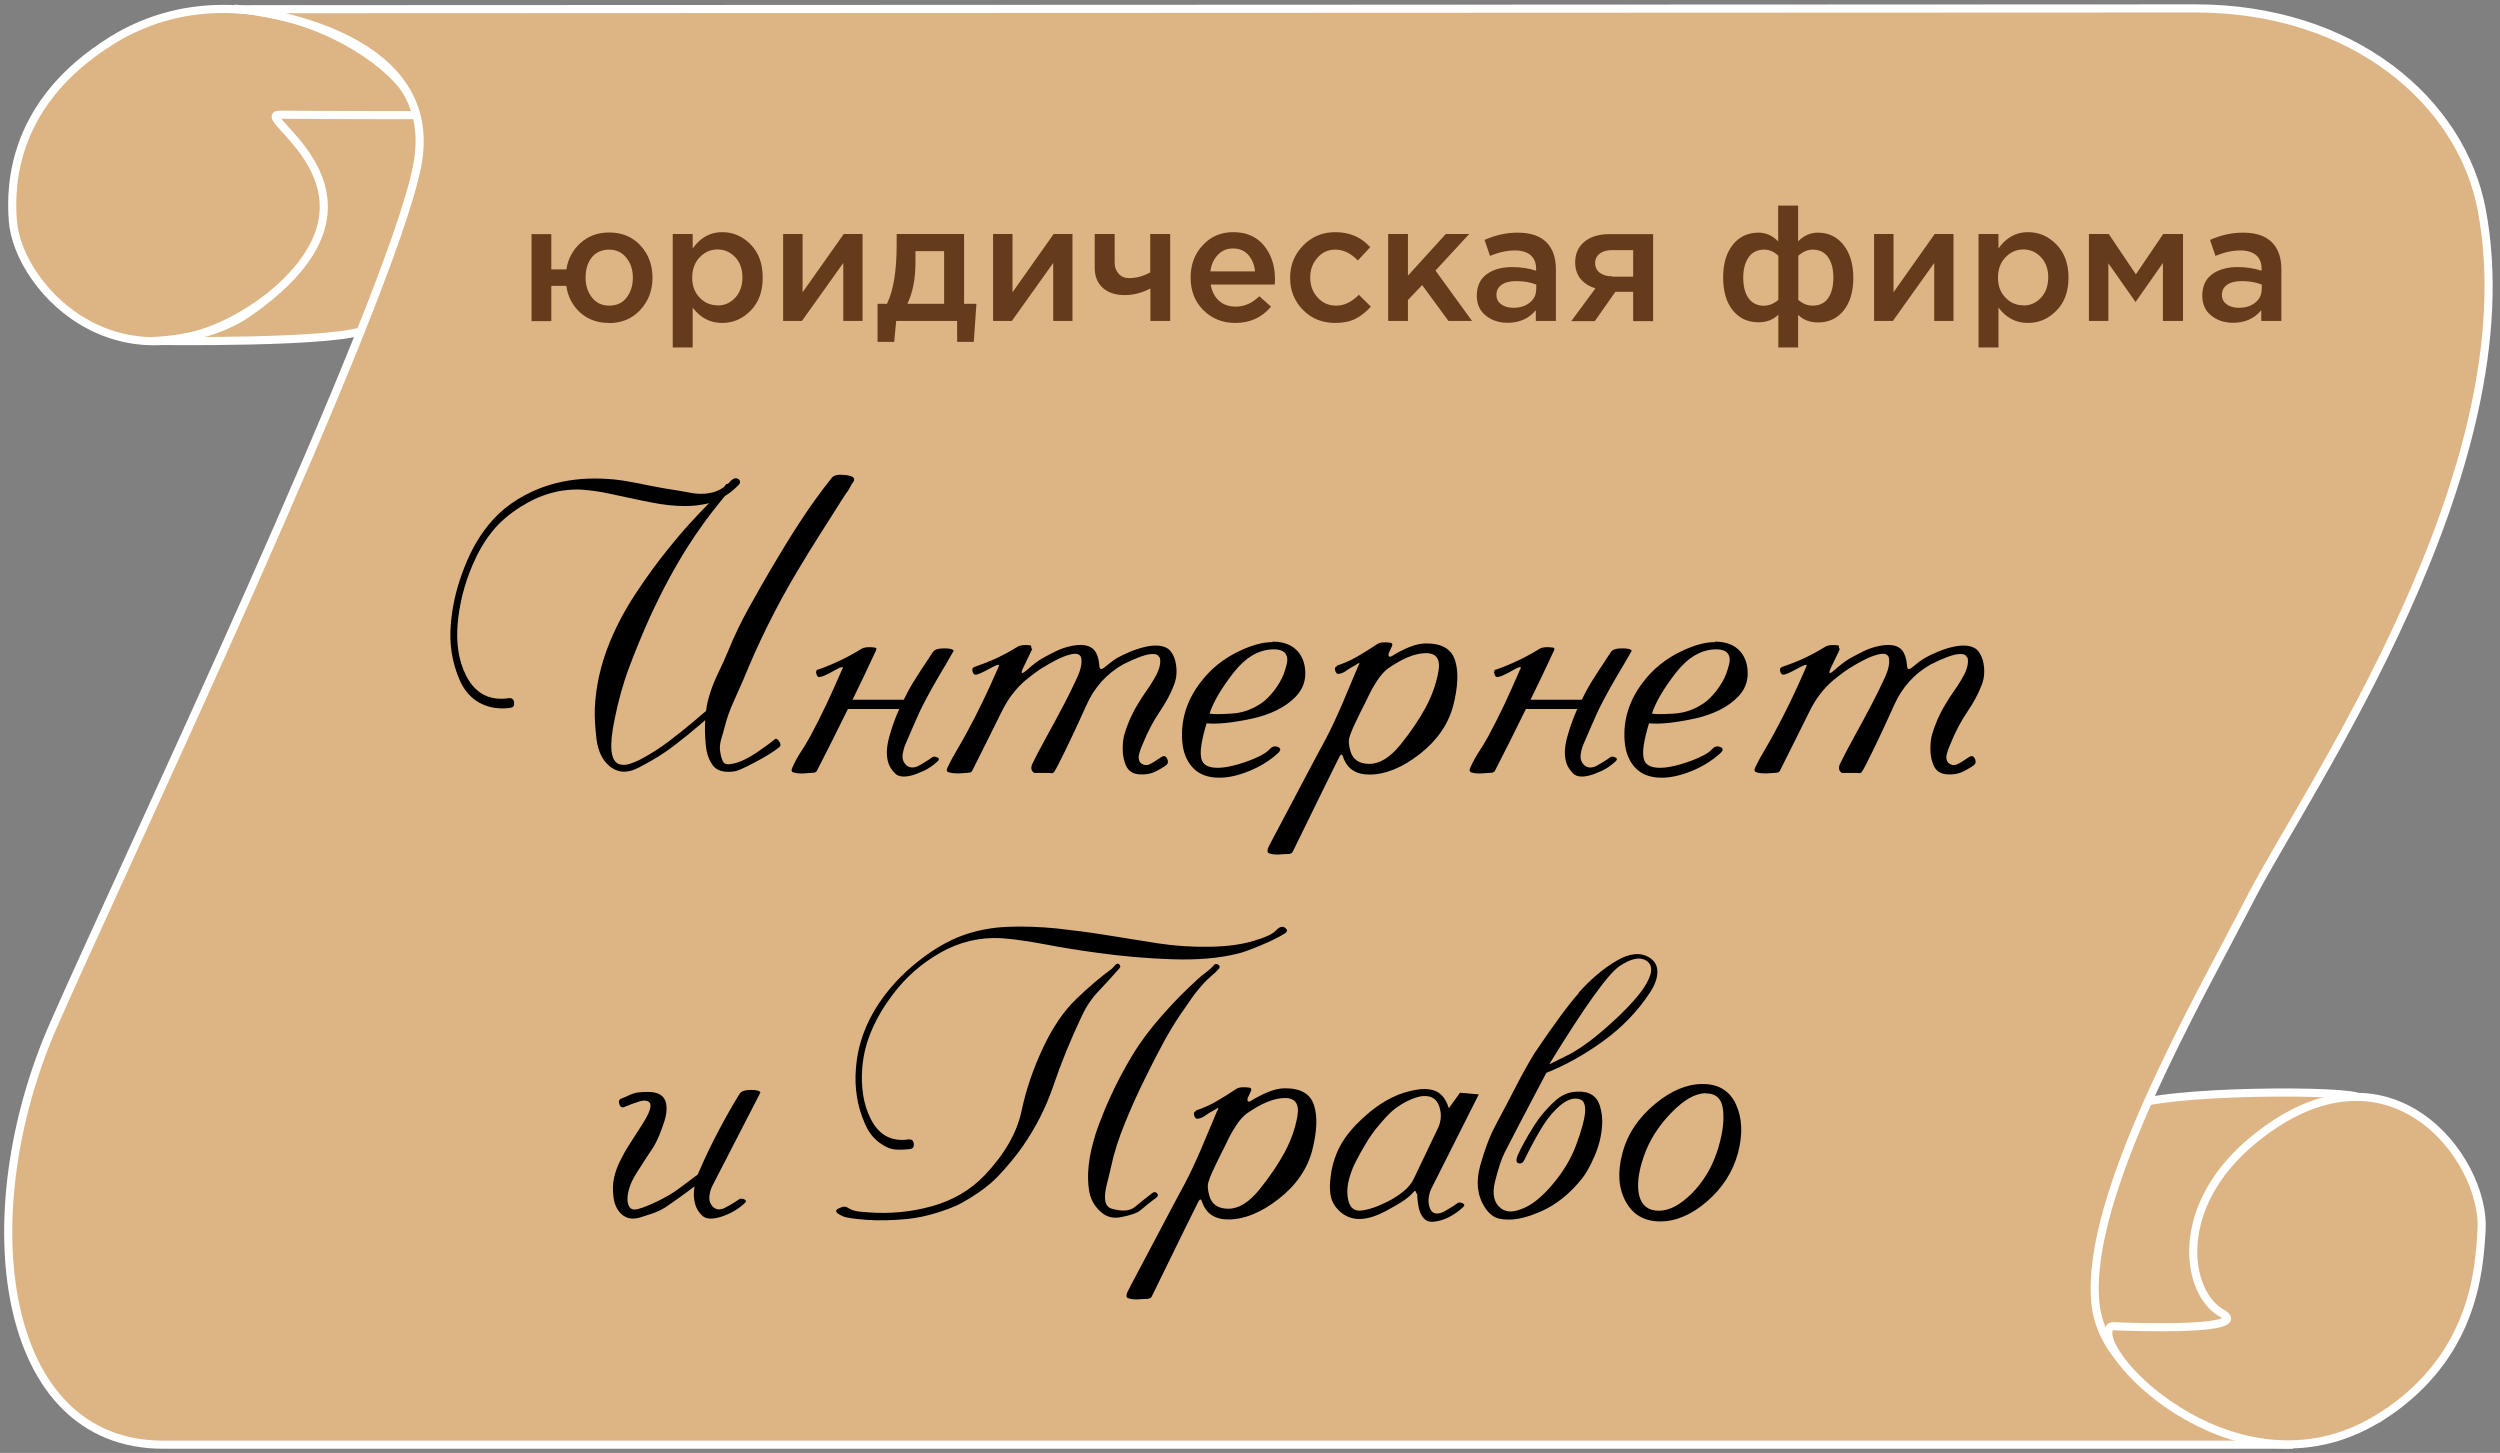 <?xml version="1.0" encoding="UTF-8"?> <svg xmlns="http://www.w3.org/2000/svg" width="308" height="179" viewBox="0 0 308 179" fill="none"><rect x="0" y="0" width="308" height="179" fill="#808080" stroke="none"/> <g clip-path="url(#clip0_2434_129)"> <path d="M13.702 5.034C1.644 12.545 1.218 22.552 1.583 27.221C2.253 35.788 15.772 49.977 33.352 36.437C44.212 28.053 41.614 18.066 36.6 15.955C31.586 13.844 50.505 15.996 50.505 15.996C55.823 11.205 32.54 -6.719 13.722 5.014L13.702 5.034Z" fill="#DDB483" stroke="white" stroke-miterlimit="10"></path> <path d="M262.268 136.412C254.209 140.959 252.545 164.466 252.687 164.608C252.707 164.628 252.727 164.547 252.768 164.547C253.925 164.527 273.412 164.1 278.284 164.06C283.156 164.019 256.706 154.803 282.304 140.472C287.845 137.366 290.423 136.534 290.829 136.412C290.87 136.412 290.626 135.316 290.626 135.275C290.342 134.22 266.064 134.26 262.288 136.392L262.268 136.412Z" fill="#DDB483" stroke="white" stroke-miterlimit="10"></path> <path d="M45.166 40.517C52.027 36.194 54.991 12.687 54.727 14.189C54.727 14.189 38.467 14.189 34.489 14.128C30.51 14.067 51.256 24.217 30.53 38.569C25.618 41.979 18.878 41.999 18.878 41.999C18.878 41.999 42.263 42.344 45.166 40.517Z" fill="#DDB483" stroke="white" stroke-miterlimit="10"></path> <path d="M29.414 1.116C29.414 1.116 54.747 3.268 51.398 20.421C48.048 37.574 14.676 107.81 6.577 126.323C-3.634 149.606 -0.163 177.985 20.096 177.985H282.486C282.486 177.985 259.406 173.702 258.147 160.487C256.889 147.252 270.712 123.4 277.391 110.429C284.069 97.457 311.758 57.792 305.749 25.841C303.232 12.484 289.875 1.035 270.449 1.035C242.415 1.035 29.414 1.137 29.414 1.137V1.116Z" fill="#DDB483" stroke="white" stroke-miterlimit="10"></path> <path d="M293.59 174.392C304.836 167.044 305.424 156.508 305.729 151.576C306.277 142.745 294.28 126.891 277.756 140.33C267.525 148.632 269.312 159.31 273.676 161.746C277.736 164.019 262.633 163.491 260.36 163.39C260.177 163.39 259.974 163.451 259.893 163.593C257.863 167.023 276.315 185.638 293.59 174.372V174.392Z" fill="#DDB483" stroke="white" stroke-miterlimit="10"></path> <path d="M75.006 39.786C73.606 39.786 72.428 39.36 71.474 38.508C70.54 37.655 69.952 36.539 69.769 35.219H67.922V39.563H65.486V28.845H67.922V33.189H69.769C69.992 31.87 70.561 30.794 71.535 29.921C72.489 29.068 73.666 28.642 75.047 28.642C76.63 28.642 77.909 29.17 78.904 30.246C79.898 31.322 80.386 32.641 80.386 34.224C80.386 35.808 79.878 37.107 78.883 38.183C77.889 39.259 76.59 39.807 75.006 39.807V39.786ZM75.047 37.655C75.96 37.655 76.691 37.33 77.199 36.66C77.706 35.99 77.97 35.178 77.97 34.204C77.97 33.23 77.706 32.418 77.158 31.748C76.63 31.078 75.899 30.753 75.027 30.753C74.154 30.753 73.403 31.078 72.895 31.728C72.388 32.377 72.144 33.209 72.144 34.204C72.144 35.199 72.408 35.99 72.936 36.66C73.463 37.33 74.174 37.655 75.067 37.655H75.047Z" fill="#643B1B"></path> <path d="M82.882 42.791V28.825H85.338V30.611C86.293 29.271 87.49 28.602 88.972 28.602C90.332 28.602 91.489 29.109 92.484 30.124C93.479 31.139 93.966 32.499 93.966 34.204C93.966 35.909 93.479 37.249 92.484 38.264C91.489 39.279 90.332 39.786 88.972 39.786C87.49 39.786 86.293 39.157 85.338 37.899V42.811H82.882V42.791ZM88.404 37.635C89.277 37.635 89.987 37.31 90.576 36.681C91.165 36.051 91.469 35.199 91.469 34.164C91.469 33.128 91.165 32.316 90.576 31.687C89.987 31.058 89.256 30.733 88.404 30.733C87.551 30.733 86.82 31.058 86.191 31.707C85.582 32.357 85.278 33.189 85.278 34.204C85.278 35.219 85.582 36.031 86.191 36.66C86.8 37.31 87.551 37.614 88.404 37.614V37.635Z" fill="#643B1B"></path> <path d="M96.483 39.543V28.825H98.878V36.011C101.131 32.824 102.816 30.429 103.953 28.825H106.267V39.543H103.892V32.398L98.797 39.543H96.483Z" fill="#643B1B"></path> <path d="M108.115 42.121V37.432H109.272C110.063 35.828 110.469 33.413 110.469 30.145V28.825H118.772V37.432H120.294L119.97 42.121H117.919V39.543H110.409L110.165 42.121H108.115ZM111.789 37.432H116.316V30.936H112.784V32.357C112.784 34.347 112.459 36.032 111.789 37.432Z" fill="#643B1B"></path> <path d="M122.344 39.543V28.825H124.74V36.011C126.993 32.824 128.678 30.429 129.814 28.825H132.129V39.543H129.754V32.398L124.658 39.543H122.344Z" fill="#643B1B"></path> <path d="M141.73 39.543V35.544C140.675 36.092 139.619 36.356 138.543 36.356C137.467 36.356 136.554 36.072 135.884 35.483C135.214 34.895 134.869 34.062 134.869 32.987V28.825H137.325V32.398C137.325 32.905 137.488 33.352 137.813 33.717C138.137 34.083 138.564 34.265 139.091 34.265C140.005 34.265 140.878 34.022 141.71 33.555V28.825H144.166V39.543H141.71H141.73Z" fill="#643B1B"></path> <path d="M152.185 39.786C150.622 39.786 149.302 39.259 148.267 38.224C147.211 37.188 146.684 35.828 146.684 34.184C146.684 32.621 147.171 31.301 148.165 30.226C149.16 29.15 150.398 28.602 151.921 28.602C153.545 28.602 154.803 29.15 155.717 30.246C156.61 31.342 157.077 32.722 157.077 34.367C157.077 34.671 157.077 34.894 157.036 35.057H149.16C149.302 35.909 149.647 36.579 150.195 37.066C150.743 37.554 151.434 37.777 152.246 37.777C153.301 37.777 154.276 37.351 155.148 36.498L156.59 37.777C155.473 39.117 154.012 39.786 152.205 39.786H152.185ZM149.12 33.433H154.621C154.539 32.6 154.255 31.931 153.788 31.403C153.321 30.875 152.692 30.611 151.901 30.611C151.109 30.611 150.54 30.875 150.033 31.403C149.526 31.931 149.221 32.6 149.12 33.433Z" fill="#643B1B"></path> <path d="M164.486 39.786C162.903 39.786 161.583 39.259 160.528 38.183C159.472 37.107 158.944 35.808 158.944 34.245V34.204C158.944 32.661 159.472 31.342 160.548 30.246C161.624 29.15 162.923 28.602 164.527 28.602C166.252 28.602 167.693 29.21 168.81 30.449L167.287 32.093C166.435 31.2 165.501 30.753 164.506 30.753C163.633 30.753 162.903 31.078 162.314 31.748C161.725 32.418 161.421 33.209 161.421 34.164V34.204C161.421 35.179 161.725 35.99 162.334 36.66C162.943 37.33 163.694 37.655 164.628 37.655C165.623 37.655 166.536 37.209 167.409 36.315L168.891 37.777C168.302 38.426 167.673 38.934 166.983 39.279C166.293 39.624 165.46 39.786 164.506 39.786H164.486Z" fill="#643B1B"></path> <path d="M171.022 39.543V28.825H173.458V33.961L178.127 28.825H181.01L176.848 33.332L181.355 39.543H178.452L175.204 35.118L173.458 36.965V39.543H171.022Z" fill="#643B1B"></path> <path d="M191.646 39.543H189.211V38.224C188.338 39.259 187.181 39.766 185.739 39.766C184.663 39.766 183.77 39.462 183.04 38.873C182.309 38.285 181.943 37.472 181.943 36.417C181.943 35.26 182.349 34.387 183.141 33.798C183.933 33.21 184.988 32.905 186.287 32.905C187.323 32.905 188.317 33.047 189.251 33.352V33.149C189.251 32.398 189.028 31.829 188.581 31.444C188.135 31.058 187.485 30.855 186.633 30.855C185.658 30.855 184.643 31.078 183.567 31.525L182.897 29.556C184.217 28.967 185.577 28.663 186.978 28.663C188.541 28.663 189.698 29.048 190.51 29.84C191.301 30.632 191.687 31.748 191.687 33.189V39.543H191.646ZM189.271 35.666V35.057C188.541 34.773 187.729 34.631 186.815 34.631C186.044 34.631 185.435 34.773 185.009 35.077C184.582 35.382 184.359 35.788 184.359 36.336C184.359 36.823 184.562 37.209 184.948 37.493C185.333 37.777 185.841 37.919 186.43 37.919C187.262 37.919 187.932 37.716 188.459 37.29C188.987 36.864 189.251 36.336 189.251 35.666H189.271Z" fill="#643B1B"></path> <path d="M193.595 39.543L196.559 35.524C195.808 35.3 195.199 34.915 194.732 34.367C194.285 33.819 194.062 33.128 194.062 32.337C194.062 31.281 194.427 30.429 195.179 29.799C195.93 29.17 196.965 28.845 198.284 28.845H203.664V39.563H201.207V35.95H199.015L196.478 39.563H193.595V39.543ZM198.629 34.083H201.207V30.814H198.609C197.96 30.814 197.452 30.956 197.087 31.241C196.721 31.525 196.518 31.931 196.518 32.418C196.518 32.905 196.721 33.331 197.107 33.616C197.493 33.9 198 34.042 198.629 34.042V34.083Z" fill="#643B1B"></path> <path d="M219.091 42.791V38.772C218.442 39.401 217.63 39.706 216.635 39.706C215.336 39.706 214.28 39.218 213.489 38.244C212.697 37.27 212.291 35.91 212.291 34.184C212.291 32.459 212.697 31.139 213.489 30.145C214.28 29.15 215.356 28.663 216.635 28.663C217.569 28.663 218.381 29.028 219.071 29.738V25.334H221.527V29.738C222.217 29.028 223.029 28.663 223.963 28.663C225.262 28.663 226.318 29.17 227.11 30.165C227.901 31.159 228.328 32.52 228.328 34.225C228.328 35.93 227.922 37.29 227.13 38.264C226.338 39.239 225.283 39.726 223.983 39.726C222.989 39.726 222.177 39.421 221.527 38.792V42.811H219.071L219.091 42.791ZM217.366 37.655C217.975 37.655 218.543 37.412 219.091 36.945V31.505C218.543 30.997 217.975 30.753 217.366 30.753C216.534 30.753 215.884 31.058 215.437 31.687C214.991 32.316 214.768 33.149 214.768 34.225C214.768 35.3 214.991 36.153 215.437 36.762C215.884 37.371 216.534 37.675 217.386 37.675L217.366 37.655ZM223.293 37.655C224.146 37.655 224.795 37.351 225.222 36.742C225.648 36.133 225.871 35.3 225.871 34.204C225.871 33.108 225.648 32.316 225.222 31.687C224.775 31.058 224.146 30.753 223.293 30.753C222.725 30.753 222.136 30.997 221.548 31.505V36.945C222.096 37.412 222.664 37.655 223.293 37.655Z" fill="#643B1B"></path> <path d="M230.885 39.543V28.825H233.281V36.011C235.534 32.824 237.219 30.429 238.355 28.825H240.67V39.543H238.295V32.398L233.199 39.543H230.885Z" fill="#643B1B"></path> <path d="M243.755 42.791V28.825H246.211V30.611C247.165 29.271 248.363 28.602 249.845 28.602C251.205 28.602 252.362 29.109 253.356 30.124C254.351 31.139 254.838 32.499 254.838 34.204C254.838 35.909 254.351 37.249 253.356 38.264C252.362 39.279 251.205 39.786 249.845 39.786C248.363 39.786 247.165 39.157 246.211 37.899V42.811H243.755V42.791ZM249.276 37.635C250.149 37.635 250.86 37.31 251.448 36.681C252.037 36.051 252.342 35.199 252.342 34.164C252.342 33.128 252.037 32.316 251.448 31.687C250.86 31.058 250.129 30.733 249.276 30.733C248.424 30.733 247.693 31.058 247.064 31.707C246.455 32.357 246.15 33.189 246.15 34.204C246.15 35.219 246.455 36.031 247.064 36.66C247.673 37.31 248.424 37.614 249.276 37.614V37.635Z" fill="#643B1B"></path> <path d="M257.355 39.543V28.825H259.791L263.141 33.798L266.51 28.825H268.946V39.543H266.47V32.398L263.1 37.209L259.751 32.438V39.543H257.355Z" fill="#643B1B"></path> <path d="M281.025 39.543H278.589V38.224C277.716 39.259 276.559 39.766 275.118 39.766C274.042 39.766 273.149 39.462 272.418 38.873C271.687 38.285 271.322 37.472 271.322 36.417C271.322 35.26 271.728 34.387 272.519 33.798C273.311 33.21 274.367 32.905 275.666 32.905C276.701 32.905 277.696 33.047 278.63 33.352V33.149C278.63 32.398 278.406 31.829 277.96 31.444C277.513 31.058 276.864 30.855 276.011 30.855C275.037 30.855 274.022 31.078 272.946 31.525L272.276 29.556C273.595 28.967 274.955 28.663 276.356 28.663C277.919 28.663 279.076 29.048 279.888 29.84C280.68 30.632 281.065 31.748 281.065 33.189V39.543H281.025ZM278.65 35.666V35.057C277.919 34.773 277.107 34.631 276.194 34.631C275.422 34.631 274.813 34.773 274.387 35.077C273.961 35.382 273.737 35.788 273.737 36.336C273.737 36.823 273.94 37.209 274.326 37.493C274.712 37.777 275.219 37.919 275.808 37.919C276.64 37.919 277.31 37.716 277.838 37.29C278.366 36.864 278.63 36.336 278.63 35.666H278.65Z" fill="#643B1B"></path> <path d="M62.806 87.226C61.182 87.409 59.802 87.104 58.665 86.333C57.772 85.724 57.082 84.851 56.595 83.694C55.681 81.563 55.336 79.309 55.539 76.934C55.702 74.823 56.169 72.732 56.919 70.682C57.752 68.348 58.807 66.358 60.127 64.734C61.71 62.745 63.842 61.202 66.541 60.147C68.328 59.457 70.297 59.051 72.449 58.969C73.545 58.929 74.621 58.969 75.676 59.071C76.488 59.152 77.503 59.315 78.721 59.558C79.107 59.639 79.492 59.721 79.898 59.802C80.304 59.883 80.69 59.964 81.076 60.025C81.665 60.147 82.477 60.269 83.512 60.431C84.06 60.532 84.669 60.634 85.339 60.756C86.009 60.857 86.678 60.877 87.328 60.756C87.978 60.675 88.587 60.431 89.175 60.025C89.175 60.025 89.257 59.923 89.358 59.781C89.459 59.639 89.561 59.578 89.662 59.619C89.744 59.558 89.825 59.477 89.906 59.375C90.271 58.949 90.617 58.827 90.921 58.99C91.225 59.193 91.266 59.436 91.002 59.741C90.454 60.309 89.886 60.756 89.297 61.121C89.155 61.283 88.952 61.547 88.668 61.892C87.227 63.658 85.927 65.486 84.73 67.353C83.126 69.891 81.563 72.773 80.081 76.001C79.147 78.071 78.295 80.142 77.523 82.192C76.752 84.242 76.163 86.394 75.717 88.627C75.372 90.271 75.25 91.55 75.331 92.463C75.433 93.438 75.778 94.006 76.346 94.168C76.732 94.27 77.158 94.25 77.645 94.087C78.112 93.925 78.518 93.763 78.863 93.58C80.142 92.91 81.34 92.139 82.436 91.306C83.532 90.474 84.628 89.581 85.745 88.647C86.293 88.16 86.719 87.815 86.983 87.591C87.064 86.881 87.247 86.13 87.49 85.379C87.754 84.547 88.099 83.694 88.526 82.821C88.952 81.948 89.338 81.096 89.683 80.263C90.454 78.355 91.327 76.549 92.281 74.844C93.235 73.138 94.169 71.474 95.123 69.87C96.219 68.003 97.336 66.176 98.513 64.369C99.69 62.562 100.989 60.735 102.471 58.868C102.735 58.523 103.304 58.421 104.156 58.523C105.029 58.624 105.374 58.868 105.191 59.274C105.009 59.517 104.846 59.781 104.704 60.066C104.562 60.35 104.379 60.634 104.156 60.898C103.222 62.38 102.207 63.963 101.152 65.628C100.076 67.312 99.041 68.997 98.046 70.682C95.61 74.783 93.458 79.127 91.571 83.755C91.144 84.729 90.738 85.663 90.332 86.556C89.926 87.449 89.581 88.403 89.317 89.418C89.175 89.946 89.033 90.494 88.85 91.063C88.688 91.631 88.647 92.159 88.729 92.626C88.81 93.194 88.952 93.62 89.114 93.884C89.277 94.168 89.703 94.229 90.373 94.067C91.225 93.884 92.18 93.417 93.235 92.707C94.291 91.976 95.001 91.469 95.367 91.144C95.549 90.961 95.712 90.981 95.894 91.205C96.199 91.591 96.239 91.875 95.996 92.057C95.367 92.585 94.372 93.194 93.032 93.905C91.692 94.615 90.84 95.001 90.434 95.041C89.196 95.204 88.323 94.96 87.835 94.311C87.348 93.661 87.064 92.849 86.963 91.875C86.841 90.677 86.82 89.621 86.881 88.728C86.76 88.809 86.658 88.911 86.577 88.992C86.475 89.073 86.394 89.155 86.293 89.236C85.156 90.21 84.04 91.103 82.923 91.956C81.807 92.808 80.589 93.559 79.29 94.25C78.518 94.676 77.97 94.92 77.625 94.981C76.61 95.224 75.757 94.981 75.006 94.311C74.154 93.559 73.666 92.463 73.484 91.022C73.321 89.581 73.24 88.343 73.281 87.287C73.403 84.547 74.012 81.826 75.128 79.106C75.981 77.036 77.056 75.026 78.335 73.098C79.614 71.149 80.954 69.302 82.375 67.556C83.207 66.521 84.04 65.526 84.892 64.592C85.745 63.658 86.557 62.786 87.369 61.974C87.227 62.035 86.963 62.096 86.557 62.156C85.623 62.339 84.608 62.38 83.471 62.319C82.72 62.278 81.949 62.197 81.198 62.075C80.426 61.933 79.655 61.791 78.883 61.629C77.584 61.344 76.346 61.081 75.169 60.837C73.991 60.573 72.814 60.411 71.698 60.329C69.099 60.187 66.562 60.898 64.106 62.461C62.644 63.395 61.446 64.43 60.573 65.567C59.68 66.683 58.889 68.043 58.219 69.606C57.183 72.022 56.574 74.478 56.371 76.975C56.29 78.031 56.31 79.106 56.473 80.203C56.635 81.299 56.96 82.334 57.447 83.288C58.584 85.46 60.33 86.374 62.725 86.008C63.07 85.988 63.273 86.15 63.334 86.495C63.395 86.942 63.253 87.165 62.908 87.186L62.806 87.226Z" fill="black"></path> <path d="M100.786 82.496C102.674 81.826 104.461 80.974 106.125 79.939C106.45 79.736 106.978 79.675 107.749 79.776C107.993 79.817 108.033 79.939 107.911 80.162C106.978 82.192 106.003 84.222 105.029 86.211H111.342C111.484 85.907 111.687 85.521 111.931 85.054C112.174 84.587 112.641 83.816 113.331 82.76C114.022 81.705 114.549 80.893 114.935 80.324C115.138 80.02 115.605 79.878 116.315 79.878C117.026 79.878 117.412 79.979 117.493 80.182C116.904 81.218 116.295 82.253 115.666 83.308C115.037 84.364 114.488 85.379 113.981 86.333C113.473 87.287 113.067 88.18 112.702 89.033C112.337 89.885 111.971 90.738 111.586 91.611C111.423 91.976 111.301 92.382 111.22 92.869C111.139 93.336 111.22 93.722 111.444 94.026C111.789 94.534 112.296 94.676 112.946 94.453C113.088 94.412 113.392 94.229 113.859 93.945C114.326 93.661 114.671 93.438 114.935 93.235C115.158 93.194 115.361 93.235 115.544 93.356C115.727 93.458 115.706 93.62 115.503 93.803C114.955 94.311 114.367 94.717 113.778 94.981C113.189 95.244 112.682 95.447 112.255 95.549C111.342 95.772 110.692 95.691 110.286 95.305C109.88 94.899 109.596 94.453 109.434 93.966C109.17 93.072 109.211 92.017 109.556 90.778C109.901 89.54 110.307 88.403 110.794 87.348H104.461C103.121 90.088 101.842 92.626 100.644 94.96C100.583 95.102 100.421 95.183 100.198 95.204C99.792 95.224 99.365 95.265 98.959 95.285C98.553 95.305 98.147 95.285 97.762 95.163C97.498 95.102 97.457 94.879 97.64 94.514C97.944 93.823 98.31 93.174 98.695 92.585C99.081 91.996 99.467 91.367 99.832 90.697C100.502 89.439 101.172 88.14 101.801 86.8C102.431 85.46 103.04 84.1 103.628 82.74C103.649 82.679 103.669 82.618 103.709 82.557C103.75 82.496 103.77 82.436 103.811 82.354C103.892 82.131 103.709 82.131 103.263 82.354C102.918 82.537 102.532 82.74 102.146 82.963C101.74 83.166 101.395 83.329 101.091 83.389C100.827 83.471 100.665 83.349 100.583 83.044C100.482 82.74 100.563 82.537 100.807 82.456L100.786 82.496Z" fill="black"></path> <path d="M142.806 80.974C142.684 80.588 142.197 80.487 141.365 80.649C140.756 80.791 140.127 81.035 139.477 81.319C138.827 81.623 138.442 81.806 138.34 81.867C136.31 83.024 134.828 84.689 133.854 86.861C133.326 88.038 132.758 89.276 132.129 90.616C131.499 91.956 130.931 93.113 130.403 94.148C130.18 94.574 130.018 94.879 129.896 95.062C129.794 95.244 129.591 95.305 129.307 95.224H127.419C127.419 95.224 127.236 95.123 127.135 94.94C127.034 94.757 127.034 94.513 127.135 94.209C127.541 93.356 128.109 92.26 128.86 90.9C129.612 89.54 130.363 88.16 131.114 86.719C131.682 85.622 132.21 84.567 132.677 83.531C133.164 82.496 133.326 81.664 133.205 81.055C133.083 80.588 132.656 80.446 131.966 80.608C131.357 80.751 130.728 80.994 130.078 81.339C129.429 81.684 129.063 81.887 128.942 81.969C128.536 82.192 128.089 82.476 127.642 82.801C127.196 83.126 126.77 83.471 126.364 83.795C125.146 84.831 124.151 86.13 123.38 87.734C122.811 88.87 122.223 90.068 121.573 91.367C120.944 92.646 120.335 93.864 119.766 94.98C119.685 95.123 119.523 95.204 119.299 95.204C118.893 95.244 118.467 95.265 118.061 95.285C117.655 95.285 117.249 95.265 116.884 95.143C116.62 95.082 116.579 94.859 116.762 94.493C117.087 93.823 117.472 93.093 117.939 92.321C118.406 91.55 118.792 90.839 119.157 90.169C120.416 87.855 121.654 85.298 122.872 82.496C122.892 82.435 122.913 82.374 122.953 82.293C122.994 82.212 123.014 82.151 123.055 82.07C123.136 81.847 122.953 81.867 122.507 82.07C122.162 82.253 121.776 82.435 121.39 82.659C120.984 82.882 120.639 83.024 120.335 83.105C120.071 83.166 119.908 83.044 119.827 82.76C119.726 82.456 119.807 82.253 120.051 82.171C120.984 81.847 121.877 81.502 122.71 81.116C123.542 80.73 124.415 80.263 125.369 79.675C125.714 79.472 126.242 79.411 126.993 79.512C127.034 79.553 127.054 79.634 127.054 79.756C127.054 79.878 127.094 79.939 127.176 79.939C126.973 80.385 126.79 80.771 126.628 81.096C126.465 81.42 126.282 81.786 126.079 82.232C125.714 83.004 125.836 83.126 126.445 82.598C127.277 81.867 127.927 81.38 128.394 81.116C128.779 80.893 129.307 80.629 129.977 80.284C130.647 79.939 131.337 79.715 132.047 79.573C133.184 79.35 134.037 79.451 134.585 79.878C134.971 80.182 135.214 80.669 135.356 81.359C135.377 81.502 135.397 81.705 135.437 81.989C135.437 82.476 135.681 82.557 136.107 82.192C136.716 81.684 137.224 81.299 137.65 81.055C138.036 80.832 138.564 80.568 139.254 80.284C139.944 79.999 140.654 79.776 141.365 79.634C142.481 79.431 143.334 79.532 143.923 79.939C144.329 80.263 144.613 80.751 144.795 81.42C145.039 82.476 144.998 83.45 144.653 84.344C144.247 85.44 143.638 86.556 142.867 87.693C142.096 88.83 141.405 90.129 140.796 91.631C140.411 92.504 140.248 93.093 140.289 93.417C140.33 93.742 140.431 93.945 140.634 94.067C140.857 94.229 141.101 94.29 141.345 94.25C141.588 94.209 142.014 93.986 142.603 93.58C142.705 93.519 142.847 93.417 143.07 93.275C143.273 93.133 143.456 93.113 143.598 93.214C143.74 93.336 143.841 93.499 143.882 93.742C143.923 93.986 143.821 94.168 143.598 94.331C142.928 94.777 142.36 95.082 141.933 95.224C141.507 95.366 141.04 95.427 140.553 95.407C139.518 95.407 138.868 94.919 138.584 93.965C138.401 93.417 138.3 92.808 138.32 92.159C138.32 91.489 138.401 90.961 138.503 90.555C138.888 89.215 139.436 87.957 140.187 86.739C140.492 86.231 140.817 85.704 141.182 85.196C141.548 84.689 141.872 84.181 142.157 83.694C142.826 82.598 143.07 81.684 142.887 80.994L142.806 80.974Z" fill="black"></path> <path d="M156.772 79.045C158.173 79.045 159.228 79.472 159.939 80.304C160.528 81.014 160.812 81.908 160.812 82.984C160.812 84.059 160.426 85.013 159.614 85.846C158.355 87.145 156.529 88.038 154.194 88.546C151.839 89.053 149.992 89.236 148.652 89.114C148.348 90.088 148.145 90.981 148.003 91.814C147.881 92.626 147.901 93.275 148.104 93.742C148.348 94.311 148.997 94.595 150.053 94.595C150.743 94.595 151.616 94.432 152.651 94.128C153.423 93.905 154.174 93.62 154.884 93.296C155.615 92.971 156.143 92.626 156.468 92.26C156.752 91.956 157.077 91.875 157.462 92.037C157.848 92.199 157.807 92.484 157.361 92.869C156.326 93.783 155.148 94.493 153.829 95.021C152.509 95.549 151.312 95.813 150.215 95.813C148.815 95.813 147.719 95.407 146.947 94.574C146.176 93.742 145.75 92.646 145.648 91.266C145.465 88.708 146.196 86.353 147.8 84.201C149.099 82.435 150.763 81.096 152.793 80.162C154.296 79.451 155.635 79.106 156.792 79.106L156.772 79.045ZM149.038 87.916C149.485 87.997 150.378 87.997 151.677 87.916C152.996 87.855 154.214 87.429 155.331 86.678C155.879 86.333 156.427 85.785 156.975 85.074C157.523 84.364 157.909 83.674 158.152 83.044C158.295 82.638 158.437 82.212 158.538 81.766C158.64 81.319 158.619 80.933 158.437 80.629C158.193 80.203 157.686 79.999 156.955 79.999C155.128 79.999 153.484 80.954 151.981 82.862C150.5 84.77 149.505 86.434 149.018 87.896L149.038 87.916Z" fill="black"></path> <path d="M164.709 82.009C165.643 81.684 166.496 81.319 167.206 80.893C167.937 80.466 168.769 79.959 169.683 79.35C170.028 79.126 170.556 79.086 171.307 79.187C171.53 79.228 171.591 79.37 171.489 79.614C171.428 79.736 171.307 79.999 171.124 80.405C171.043 80.568 171.043 80.71 171.104 80.832C171.165 80.933 171.286 80.933 171.469 80.832C172.18 80.385 172.89 80.02 173.641 79.715C174.392 79.411 175.082 79.269 175.712 79.269C177.64 79.269 178.817 79.959 179.264 81.359C179.711 82.76 179.629 84.607 179.041 86.921C178.432 89.236 177.051 91.225 174.9 92.91C172.728 94.595 170.677 95.427 168.708 95.427C167.023 95.427 165.948 94.696 165.46 93.235C165.339 92.849 165.176 92.889 164.973 93.316C163.796 95.671 162.7 97.924 161.664 100.035C160.629 102.146 159.817 103.79 159.249 104.968C159.188 105.089 159.026 105.171 158.802 105.211C158.396 105.211 157.99 105.252 157.584 105.272C157.178 105.292 156.772 105.272 156.366 105.13C156.143 105.069 156.102 104.846 156.224 104.48C156.387 104.135 156.813 103.303 157.523 101.984C158.214 100.664 158.965 99.263 159.756 97.761C160.548 96.259 161.299 94.859 161.989 93.539C162.7 92.24 163.126 91.408 163.309 91.083C163.979 89.824 164.648 88.383 165.359 86.739C166.049 85.094 166.678 83.613 167.247 82.253C167.267 82.192 167.287 82.131 167.328 82.07C167.348 82.009 167.389 81.928 167.429 81.867C167.511 81.684 167.47 81.623 167.348 81.725C167.206 81.806 167.044 81.907 166.841 82.029C166.496 82.212 166.171 82.395 165.907 82.598C165.643 82.801 165.359 82.943 165.034 83.004C164.791 83.085 164.608 82.963 164.506 82.659C164.405 82.374 164.466 82.171 164.709 82.07V82.009ZM175.712 80.466C174.352 80.466 172.768 81.116 170.921 82.415C170.515 82.74 170.089 83.207 169.662 83.856C169.236 84.506 168.932 85.054 168.708 85.521C168.404 86.17 168.079 86.82 167.734 87.49C167.409 88.16 167.064 88.85 166.739 89.56C166.496 90.088 166.333 90.535 166.232 90.9C166.13 91.266 166.171 91.793 166.354 92.463C166.638 93.559 167.429 94.108 168.708 94.108C169.987 94.108 171.266 93.316 172.545 91.732C173.824 90.149 174.859 88.606 175.651 87.145C176.422 85.704 176.95 84.222 177.214 82.719C177.478 81.217 176.97 80.466 175.671 80.466H175.712Z" fill="black"></path> <path d="M184.319 82.496C186.206 81.826 187.993 80.974 189.657 79.939C189.982 79.736 190.51 79.675 191.281 79.776C191.525 79.817 191.565 79.939 191.444 80.162C190.51 82.192 189.536 84.222 188.561 86.211H194.874C195.016 85.907 195.219 85.521 195.463 85.054C195.707 84.587 196.173 83.816 196.864 82.76C197.554 81.705 198.082 80.893 198.467 80.324C198.67 80.02 199.137 79.878 199.848 79.878C200.558 79.878 200.944 79.979 201.025 80.182C200.436 81.218 199.827 82.253 199.198 83.308C198.569 84.364 198.021 85.379 197.513 86.333C197.006 87.287 196.6 88.18 196.234 89.033C195.869 89.885 195.504 90.738 195.118 91.611C194.955 91.976 194.834 92.382 194.752 92.869C194.671 93.336 194.752 93.722 194.976 94.026C195.321 94.534 195.828 94.676 196.478 94.453C196.62 94.412 196.924 94.229 197.391 93.945C197.858 93.661 198.203 93.438 198.467 93.235C198.691 93.194 198.894 93.235 199.076 93.356C199.259 93.458 199.239 93.62 199.036 93.803C198.488 94.311 197.899 94.717 197.31 94.981C196.721 95.244 196.214 95.447 195.788 95.549C194.874 95.772 194.225 95.691 193.819 95.305C193.413 94.899 193.129 94.453 192.966 93.966C192.702 93.072 192.743 92.017 193.088 90.778C193.433 89.54 193.839 88.403 194.326 87.348H187.993C186.653 90.088 185.374 92.626 184.176 94.96C184.116 95.102 183.953 95.183 183.73 95.204C183.324 95.224 182.898 95.265 182.492 95.285C182.086 95.305 181.68 95.285 181.294 95.163C181.03 95.102 180.989 94.879 181.172 94.514C181.477 93.823 181.842 93.174 182.228 92.585C182.613 91.996 182.999 91.367 183.365 90.697C184.034 89.439 184.704 88.14 185.334 86.8C185.963 85.46 186.572 84.1 187.16 82.74C187.181 82.679 187.201 82.618 187.242 82.557C187.282 82.496 187.303 82.436 187.343 82.354C187.424 82.131 187.242 82.131 186.795 82.354C186.45 82.537 186.064 82.74 185.679 82.963C185.273 83.166 184.928 83.329 184.623 83.389C184.359 83.471 184.197 83.349 184.116 83.044C184.014 82.74 184.095 82.537 184.339 82.456L184.319 82.496Z" fill="black"></path> <path d="M211.276 79.045C212.677 79.045 213.732 79.472 214.443 80.304C215.031 81.014 215.316 81.908 215.316 82.984C215.316 84.059 214.93 85.013 214.118 85.846C212.859 87.145 211.032 88.038 208.698 88.546C206.343 89.053 204.496 89.236 203.156 89.114C202.852 90.088 202.649 90.981 202.507 91.814C202.385 92.626 202.405 93.275 202.608 93.742C202.852 94.311 203.501 94.595 204.557 94.595C205.247 94.595 206.12 94.432 207.155 94.128C207.927 93.905 208.678 93.62 209.388 93.296C210.119 92.971 210.647 92.626 210.972 92.26C211.256 91.956 211.581 91.875 211.966 92.037C212.352 92.199 212.311 92.484 211.865 92.869C210.829 93.783 209.652 94.493 208.333 95.021C207.013 95.549 205.815 95.813 204.719 95.813C203.319 95.813 202.222 95.407 201.451 94.574C200.68 93.742 200.253 92.646 200.152 91.266C199.969 88.708 200.7 86.353 202.304 84.201C203.603 82.435 205.267 81.096 207.297 80.162C208.8 79.451 210.139 79.106 211.296 79.106L211.276 79.045ZM203.542 87.916C203.989 87.997 204.882 87.997 206.181 87.916C207.5 87.855 208.718 87.429 209.835 86.678C210.383 86.333 210.931 85.785 211.479 85.074C212.027 84.364 212.413 83.674 212.656 83.044C212.798 82.638 212.941 82.212 213.042 81.766C213.144 81.319 213.123 80.933 212.941 80.629C212.697 80.203 212.189 79.999 211.459 79.999C209.632 79.999 207.988 80.954 206.485 82.862C205.004 84.77 204.009 86.434 203.522 87.896L203.542 87.916Z" fill="black"></path> <path d="M242.314 80.974C242.192 80.588 241.705 80.487 240.873 80.649C240.264 80.791 239.634 81.035 238.985 81.319C238.335 81.623 237.95 81.806 237.848 81.867C235.818 83.024 234.336 84.689 233.362 86.861C232.834 88.038 232.266 89.276 231.636 90.616C231.007 91.956 230.439 93.113 229.911 94.148C229.688 94.574 229.525 94.879 229.404 95.062C229.302 95.244 229.099 95.305 228.815 95.224H226.927C226.927 95.224 226.744 95.123 226.643 94.94C226.541 94.757 226.541 94.513 226.643 94.209C227.049 93.356 227.617 92.26 228.368 90.9C229.119 89.54 229.87 88.16 230.621 86.719C231.19 85.622 231.718 84.567 232.185 83.531C232.672 82.496 232.834 81.664 232.712 81.055C232.591 80.588 232.164 80.446 231.474 80.608C230.865 80.751 230.236 80.994 229.586 81.339C228.937 81.684 228.571 81.887 228.449 81.969C228.043 82.192 227.597 82.476 227.15 82.801C226.704 83.126 226.277 83.471 225.871 83.795C224.653 84.831 223.659 86.13 222.887 87.734C222.319 88.87 221.73 90.068 221.081 91.367C220.452 92.646 219.843 93.864 219.274 94.98C219.193 95.123 219.031 95.204 218.807 95.204C218.401 95.244 217.975 95.265 217.569 95.285C217.163 95.285 216.757 95.265 216.392 95.143C216.128 95.082 216.087 94.859 216.27 94.493C216.595 93.823 216.98 93.093 217.447 92.321C217.914 91.55 218.3 90.839 218.665 90.169C219.924 87.855 221.162 85.298 222.38 82.496C222.4 82.435 222.421 82.374 222.461 82.293C222.502 82.212 222.522 82.151 222.563 82.07C222.644 81.847 222.461 81.867 222.015 82.07C221.669 82.253 221.284 82.435 220.898 82.659C220.492 82.882 220.147 83.024 219.843 83.105C219.579 83.166 219.416 83.044 219.335 82.76C219.234 82.456 219.315 82.253 219.558 82.171C220.492 81.847 221.385 81.502 222.218 81.116C223.05 80.73 223.923 80.263 224.877 79.675C225.222 79.472 225.75 79.411 226.501 79.512C226.541 79.553 226.562 79.634 226.562 79.756C226.562 79.878 226.602 79.939 226.683 79.939C226.48 80.385 226.298 80.771 226.135 81.096C225.973 81.42 225.79 81.786 225.587 82.232C225.222 83.004 225.344 83.126 225.953 82.598C226.785 81.867 227.434 81.38 227.901 81.116C228.287 80.893 228.815 80.629 229.485 80.284C230.155 79.939 230.845 79.715 231.555 79.573C232.692 79.35 233.545 79.451 234.093 79.878C234.478 80.182 234.722 80.669 234.864 81.359C234.884 81.502 234.905 81.705 234.945 81.989C234.945 82.476 235.189 82.557 235.615 82.192C236.224 81.684 236.732 81.299 237.158 81.055C237.544 80.832 238.071 80.568 238.762 80.284C239.452 79.999 240.162 79.776 240.873 79.634C241.989 79.431 242.842 79.532 243.43 79.939C243.836 80.263 244.121 80.751 244.303 81.42C244.547 82.476 244.506 83.45 244.161 84.344C243.755 85.44 243.146 86.556 242.375 87.693C241.603 88.83 240.913 90.129 240.304 91.631C239.919 92.504 239.756 93.093 239.797 93.417C239.837 93.742 239.939 93.945 240.142 94.067C240.365 94.229 240.609 94.29 240.852 94.25C241.096 94.209 241.522 93.986 242.111 93.58C242.212 93.519 242.355 93.417 242.578 93.275C242.781 93.133 242.964 93.113 243.106 93.214C243.248 93.336 243.349 93.499 243.39 93.742C243.43 93.986 243.329 94.168 243.106 94.331C242.436 94.777 241.867 95.082 241.441 95.224C241.015 95.366 240.548 95.427 240.061 95.407C239.025 95.407 238.376 94.919 238.092 93.965C237.909 93.417 237.807 92.808 237.828 92.159C237.828 91.489 237.909 90.961 238.01 90.555C238.396 89.215 238.944 87.957 239.695 86.739C240 86.231 240.325 85.704 240.69 85.196C241.055 84.689 241.38 84.181 241.664 83.694C242.334 82.598 242.578 81.684 242.395 80.994L242.314 80.974Z" fill="black"></path> <path d="M77.361 148.185C77.483 148.896 77.889 149.139 78.579 148.957C79.289 148.774 80.162 148.409 81.197 147.901C82.233 147.373 83.024 146.906 83.572 146.48C83.877 146.257 84.283 145.952 84.831 145.546C85.359 145.14 85.744 144.856 85.968 144.694C86.759 142.806 87.673 140.918 88.688 139.01C89.703 137.102 90.535 135.681 91.144 134.727C91.347 134.422 91.814 134.28 92.524 134.28C93.235 134.28 93.641 134.402 93.681 134.605L87.795 146.034C87.612 146.379 87.47 146.805 87.409 147.272C87.348 147.739 87.409 148.124 87.653 148.449C87.998 148.977 88.505 149.119 89.155 148.876C89.297 148.815 89.601 148.652 90.068 148.388C90.535 148.104 90.88 147.881 91.144 147.698C91.388 147.658 91.591 147.698 91.773 147.8C91.956 147.921 91.936 148.064 91.733 148.246C91.164 148.754 90.596 149.16 89.987 149.444C89.398 149.728 88.891 149.911 88.465 150.012C87.551 150.236 86.901 150.154 86.496 149.748C86.069 149.342 85.805 148.896 85.663 148.409C85.46 147.759 85.42 147.008 85.562 146.155C85.176 146.46 84.608 146.886 83.877 147.414C83.146 147.942 82.537 148.348 82.05 148.693C81.522 149.038 80.954 149.302 80.365 149.505C79.756 149.708 79.208 149.891 78.721 150.033C77.97 150.215 77.341 150.134 76.833 149.789C76.143 149.302 75.737 148.571 75.595 147.576C75.453 146.602 75.493 145.729 75.676 144.998C75.859 144.268 76.102 143.577 76.427 142.968C76.731 142.359 77.056 141.75 77.422 141.182C77.645 140.837 78.213 139.944 79.127 138.523C80.04 137.102 80.345 136.188 80.02 135.823C79.756 135.559 79.309 135.519 78.701 135.722C78.091 135.904 77.523 136.128 76.995 136.351C76.65 136.513 76.427 136.412 76.305 136.046C76.183 135.681 76.265 135.437 76.569 135.336C76.792 135.255 77.097 135.133 77.462 134.95C77.828 134.767 78.234 134.646 78.64 134.585C78.964 134.544 79.391 134.524 79.878 134.524C80.365 134.524 80.812 134.605 81.157 134.767C81.705 135.031 82.009 135.478 82.091 136.107C82.172 136.737 82.091 137.406 81.847 138.157C81.603 138.888 81.38 139.477 81.197 139.924C80.933 140.573 80.609 141.182 80.203 141.771C79.797 142.359 79.411 142.968 79.025 143.577C78.68 144.085 78.376 144.592 78.091 145.08C77.807 145.587 77.604 146.095 77.462 146.622C77.3 147.211 77.259 147.739 77.341 148.226L77.361 148.185Z" fill="black"></path> <path d="M137.061 119.259C137.061 119.259 137.244 119.076 137.407 118.893C137.569 118.711 137.731 118.67 137.873 118.792C138.056 118.954 138.076 119.117 137.914 119.299C136.98 120.355 136.107 121.309 135.295 122.162C134.483 123.014 133.854 123.968 133.347 125.024C131.885 128.109 130.708 131.012 129.794 133.712C128.881 136.412 127.602 138.929 125.958 141.284C125.085 142.522 124.09 143.72 122.974 144.897C121.857 146.074 120.355 147.15 118.508 148.185C117.757 148.612 116.742 148.997 115.463 149.403C114.164 149.809 112.966 150.053 111.829 150.175C109.942 150.357 108.216 150.398 106.653 150.276C105.11 150.154 104.136 150.012 103.771 149.809C102.959 149.444 102.796 149.139 103.283 148.896C103.771 148.652 104.136 148.591 104.339 148.733C104.704 148.957 105.049 149.119 105.374 149.18C105.699 149.261 106.247 149.322 106.998 149.363C109.617 149.566 112.215 149.322 114.793 148.612C117.371 147.901 119.563 146.622 121.329 144.775C123.786 142.177 125.288 139.538 125.856 136.858C126.425 134.179 127.318 131.601 128.495 129.104C129.693 126.546 131.073 124.537 132.596 123.075C134.118 121.614 135.6 120.355 137.041 119.299L137.061 119.259ZM112.114 141.568C111.302 141.649 110.652 141.669 110.165 141.608C109.678 141.548 109.13 141.324 108.581 140.939C107.668 140.35 106.978 139.477 106.511 138.32C105.597 136.229 105.252 133.976 105.455 131.56C105.719 128.191 107.039 125.024 109.414 122.08C110.591 120.619 111.971 119.299 113.575 118.081C115.179 116.863 116.742 115.97 118.285 115.361C120.071 114.671 122.04 114.265 124.171 114.184C126.14 114.103 128.15 114.184 130.2 114.387C132.251 114.61 134.28 114.874 136.29 115.199C138.401 115.544 140.533 115.889 142.624 116.214C144.735 116.539 146.886 116.681 149.119 116.64C151.149 116.6 152.915 116.376 154.397 115.93C155.879 115.503 156.813 115.057 157.199 114.631C157.584 114.225 157.929 114.082 158.234 114.245C158.64 114.509 158.66 114.752 158.295 114.996C157.523 115.483 156.488 115.991 155.209 116.518C153.93 117.046 153.017 117.371 152.469 117.493C150.175 118.061 147.495 118.284 144.43 118.183C141.365 118.081 138.3 117.818 135.235 117.391C132.981 117.087 130.809 116.742 128.718 116.336C126.628 115.95 124.841 115.686 123.38 115.585C120.72 115.443 118.224 116.031 115.889 117.351C113.555 118.67 111.586 120.396 110.002 122.507C108.967 123.867 108.094 125.308 107.424 126.851C106.755 128.394 106.349 129.977 106.227 131.601C106.146 132.656 106.166 133.732 106.328 134.828C106.491 135.925 106.815 136.96 107.303 137.914C108.318 139.863 109.86 140.695 111.971 140.37C112.317 140.35 112.52 140.512 112.58 140.857C112.621 141.304 112.479 141.527 112.154 141.548L112.114 141.568ZM142.522 147.495C141.609 148.185 140.959 148.713 140.553 149.058C140.167 149.424 139.355 149.708 138.117 149.951C137.183 150.134 136.412 149.951 135.762 149.424C134.829 148.673 134.28 147.658 134.138 146.419C133.976 145.161 134.037 143.841 134.28 142.481C134.544 141.101 134.91 139.781 135.397 138.503C135.884 137.224 136.31 136.188 136.676 135.397C137.528 133.509 138.462 131.743 139.477 130.058C140.492 128.373 141.71 126.749 143.111 125.166C144.024 124.131 144.796 123.298 145.425 122.669C146.054 122.04 146.805 121.329 147.658 120.538C147.881 120.335 148.186 120.091 148.592 119.787C148.977 119.482 149.302 119.198 149.566 118.893C149.708 118.731 149.87 118.711 150.094 118.853C150.297 118.995 150.317 119.157 150.175 119.34C149.911 119.644 149.586 119.949 149.221 120.253C148.855 120.578 148.551 120.862 148.287 121.147C147.719 121.776 147.231 122.385 146.805 122.994C146.379 123.603 145.932 124.252 145.445 124.963C144.653 126.12 143.923 127.358 143.233 128.637C142.542 129.916 141.852 131.256 141.162 132.677C140.249 134.483 139.416 136.351 138.625 138.279C137.833 140.208 137.244 142.035 136.879 143.76C136.737 144.389 136.574 145.1 136.371 145.871C136.168 146.643 136.107 147.272 136.148 147.739C136.189 148.409 136.513 148.815 137.061 148.937C138.3 149.282 139.234 149.18 139.822 148.693C140.431 148.185 141.162 147.597 142.015 146.947C142.197 146.825 142.38 146.846 142.542 147.008C142.705 147.191 142.684 147.353 142.502 147.495H142.522Z" fill="black"></path> <path d="M147.333 136.818C148.267 136.493 149.119 136.127 149.83 135.701C150.56 135.275 151.393 134.767 152.306 134.158C152.651 133.935 153.179 133.895 153.93 133.996C154.153 134.037 154.214 134.179 154.113 134.422C154.052 134.544 153.93 134.808 153.747 135.214C153.666 135.376 153.666 135.518 153.727 135.64C153.788 135.742 153.91 135.742 154.093 135.64C154.803 135.194 155.514 134.828 156.265 134.524C157.016 134.219 157.706 134.077 158.335 134.077C160.264 134.077 161.441 134.767 161.888 136.168C162.334 137.569 162.253 139.416 161.664 141.73C161.055 144.044 159.675 146.034 157.523 147.718C155.351 149.403 153.301 150.236 151.332 150.236C149.647 150.236 148.571 149.505 148.084 148.043C147.962 147.657 147.8 147.698 147.597 148.124C146.419 150.479 145.323 152.732 144.288 154.843C143.253 156.955 142.441 158.599 141.872 159.776C141.811 159.898 141.649 159.979 141.426 160.02C141.02 160.02 140.614 160.06 140.208 160.081C139.802 160.101 139.396 160.081 138.99 159.939C138.767 159.878 138.726 159.654 138.848 159.289C139.01 158.944 139.436 158.112 140.147 156.792C140.837 155.473 141.588 154.072 142.38 152.57C143.172 151.068 143.923 149.667 144.613 148.348C145.323 147.049 145.75 146.216 145.932 145.891C146.602 144.633 147.272 143.192 147.982 141.547C148.673 139.903 149.302 138.421 149.87 137.061C149.891 137 149.911 136.939 149.952 136.879C149.972 136.818 150.012 136.736 150.053 136.676C150.134 136.493 150.094 136.432 149.972 136.533C149.83 136.615 149.667 136.716 149.464 136.838C149.119 137.021 148.794 137.203 148.531 137.406C148.267 137.609 147.982 137.751 147.658 137.812C147.414 137.893 147.231 137.772 147.13 137.467C147.028 137.183 147.089 136.98 147.333 136.879V136.818ZM158.335 135.275C156.975 135.275 155.392 135.924 153.545 137.224C153.139 137.548 152.712 138.015 152.286 138.665C151.86 139.314 151.555 139.863 151.332 140.329C151.027 140.979 150.703 141.629 150.357 142.298C150.033 142.968 149.688 143.659 149.363 144.369C149.119 144.897 148.957 145.343 148.855 145.709C148.754 146.074 148.794 146.602 148.977 147.272C149.261 148.368 150.053 148.916 151.332 148.916C152.611 148.916 153.89 148.124 155.168 146.541C156.447 144.958 157.483 143.415 158.274 141.953C159.046 140.512 159.573 139.03 159.837 137.528C160.101 136.026 159.594 135.275 158.295 135.275H158.335Z" fill="black"></path> <path d="M176.3 146.541C176.118 146.907 176.016 147.353 175.996 147.881C175.996 148.409 176.097 148.835 176.321 149.14C176.584 149.525 177.031 149.606 177.66 149.383C177.802 149.342 178.107 149.16 178.574 148.876C179.041 148.591 179.386 148.368 179.65 148.165C179.893 148.125 180.096 148.165 180.279 148.287C180.462 148.409 180.441 148.551 180.238 148.734C179.041 149.83 177.802 150.418 176.564 150.52C175.326 150.621 174.656 149.464 174.595 147.049C174.554 147.13 174.494 147.049 174.453 146.866C174.412 146.663 174.291 146.683 174.108 146.907C173.702 147.353 173.194 147.759 172.606 148.125C172.017 148.49 171.449 148.815 170.921 149.099C169.662 149.789 168.546 150.154 167.632 150.175C166.557 150.215 165.643 149.85 164.892 149.079C164.405 148.591 164.1 148.043 163.958 147.414C163.836 146.785 163.816 146.155 163.877 145.486C164.039 143.496 164.648 141.73 165.704 140.208C166.475 139.112 167.49 138.056 168.688 137.061C169.906 136.046 171.144 135.316 172.382 134.828C173.032 134.585 173.743 134.382 174.494 134.26C175.245 134.118 175.935 134.138 176.544 134.301C177.478 134.565 178.127 135.316 178.493 136.534L179.873 134.625L182.187 134.828L176.3 146.521V146.541ZM177.153 139.01C177.559 138.137 177.62 137.264 177.335 136.351C177.031 135.437 176.402 134.991 175.427 135.031C174.818 135.052 174.088 135.295 173.235 135.722C172.525 136.107 171.916 136.513 171.428 136.96C170.941 137.406 170.454 137.934 169.967 138.523C169.297 139.294 168.688 140.167 168.12 141.142C167.754 141.751 167.409 142.38 167.064 143.05C166.719 143.72 166.455 144.389 166.272 145.039C165.968 146.034 165.907 146.988 166.11 147.881C166.333 148.855 166.922 149.282 167.876 149.119C168.505 149.018 169.155 148.835 169.825 148.551C170.495 148.267 171.104 147.982 171.672 147.637C172.931 146.886 173.783 146.095 174.189 145.201L177.153 138.99V139.01Z" fill="black"></path> <path d="M194.488 122.303C195.97 120.639 197.533 119.319 199.157 118.365C200.781 117.411 202.141 117.289 203.258 118C203.867 118.406 204.191 118.974 204.191 119.725C204.191 120.476 203.907 121.309 203.298 122.242C201.796 124.557 199.868 126.546 197.533 128.251C195.199 129.936 192.844 131.255 190.51 132.169C188.074 136.777 186.368 140.045 185.374 141.994C184.988 142.745 184.602 143.922 184.196 145.526C183.79 147.129 184.054 148.246 184.988 148.916C185.171 149.058 185.475 149.18 185.861 149.241C186.247 149.301 186.815 149.2 187.546 148.916C188.723 148.469 189.961 147.475 191.281 145.911C192.58 144.369 193.534 142.785 194.143 141.161C194.854 139.274 195.219 137.893 195.28 137.041C195.341 136.188 195.158 135.66 194.752 135.478C193.9 135.112 192.885 135.478 191.728 136.635C190.997 137.345 190.307 138.279 189.657 139.416C188.987 140.552 188.378 141.709 187.81 142.887C187.627 143.273 187.383 143.394 187.079 143.313C186.774 143.212 186.754 142.887 186.977 142.339C187.424 141.344 188.053 140.207 188.845 138.928C189.637 137.65 190.57 136.533 191.646 135.579C192.296 135.011 192.986 134.666 193.737 134.544C194.488 134.442 195.138 134.463 195.686 134.666C196.396 134.929 196.863 135.457 197.107 136.249C197.35 137.041 197.452 137.873 197.371 138.725C197.29 140.004 196.965 141.243 196.437 142.461C195.909 143.658 195.402 144.572 194.935 145.16C193.433 147.048 191.768 148.388 189.901 149.22C188.338 149.91 186.998 150.256 185.881 150.256C185.008 150.256 184.359 150.113 183.933 149.809C183.506 149.504 183.161 149.139 182.897 148.692C181.984 147.251 181.821 145.546 182.369 143.577C182.918 141.608 183.547 139.943 184.278 138.583C185.232 136.797 186.084 135.173 186.835 133.712C187.586 132.25 188.338 130.91 189.089 129.692C191.545 126.059 193.351 123.623 194.509 122.344L194.488 122.303ZM190.895 131.113L193.392 129.875C194.204 129.428 195.036 128.88 195.869 128.251C196.701 127.622 197.574 126.891 198.487 126.059C199.421 125.226 200.233 124.414 200.943 123.643C201.654 122.872 202.161 122.242 202.507 121.715C203.055 120.882 203.359 120.172 203.42 119.624C203.461 119.076 203.278 118.67 202.852 118.365C202.06 117.858 200.964 118.061 199.543 119.015C198.122 119.969 195.239 123.988 190.895 131.073V131.113Z" fill="black"></path> <path d="M209.774 133.549C211.723 133.549 213.103 134.382 213.874 136.066C214.646 137.751 214.727 139.741 214.118 142.055C213.489 144.369 212.23 146.338 210.322 148.002C208.414 149.647 206.485 150.479 204.537 150.479C202.588 150.479 201.147 149.647 200.274 148.002C199.381 146.358 199.259 144.369 199.888 142.055C200.497 139.72 201.857 137.69 203.948 135.965C205.897 134.361 207.825 133.549 209.774 133.549ZM210.16 134.686C208.86 134.686 207.439 135.498 205.856 137.142C204.273 138.787 203.156 140.573 202.486 142.542C201.817 144.511 201.654 146.115 201.959 147.333C202.283 148.551 203.075 149.16 204.374 149.16C205.673 149.16 206.993 148.449 208.414 147.048C209.814 145.627 210.85 143.943 211.52 141.953C212.169 140.005 212.433 138.299 212.291 136.858C212.169 135.417 211.459 134.706 210.18 134.706L210.16 134.686Z" fill="black"></path> </g> <defs> <clipPath id="clip0_2434_129"> <rect width="307.617" height="179" fill="white"></rect> </clipPath> </defs> </svg> 